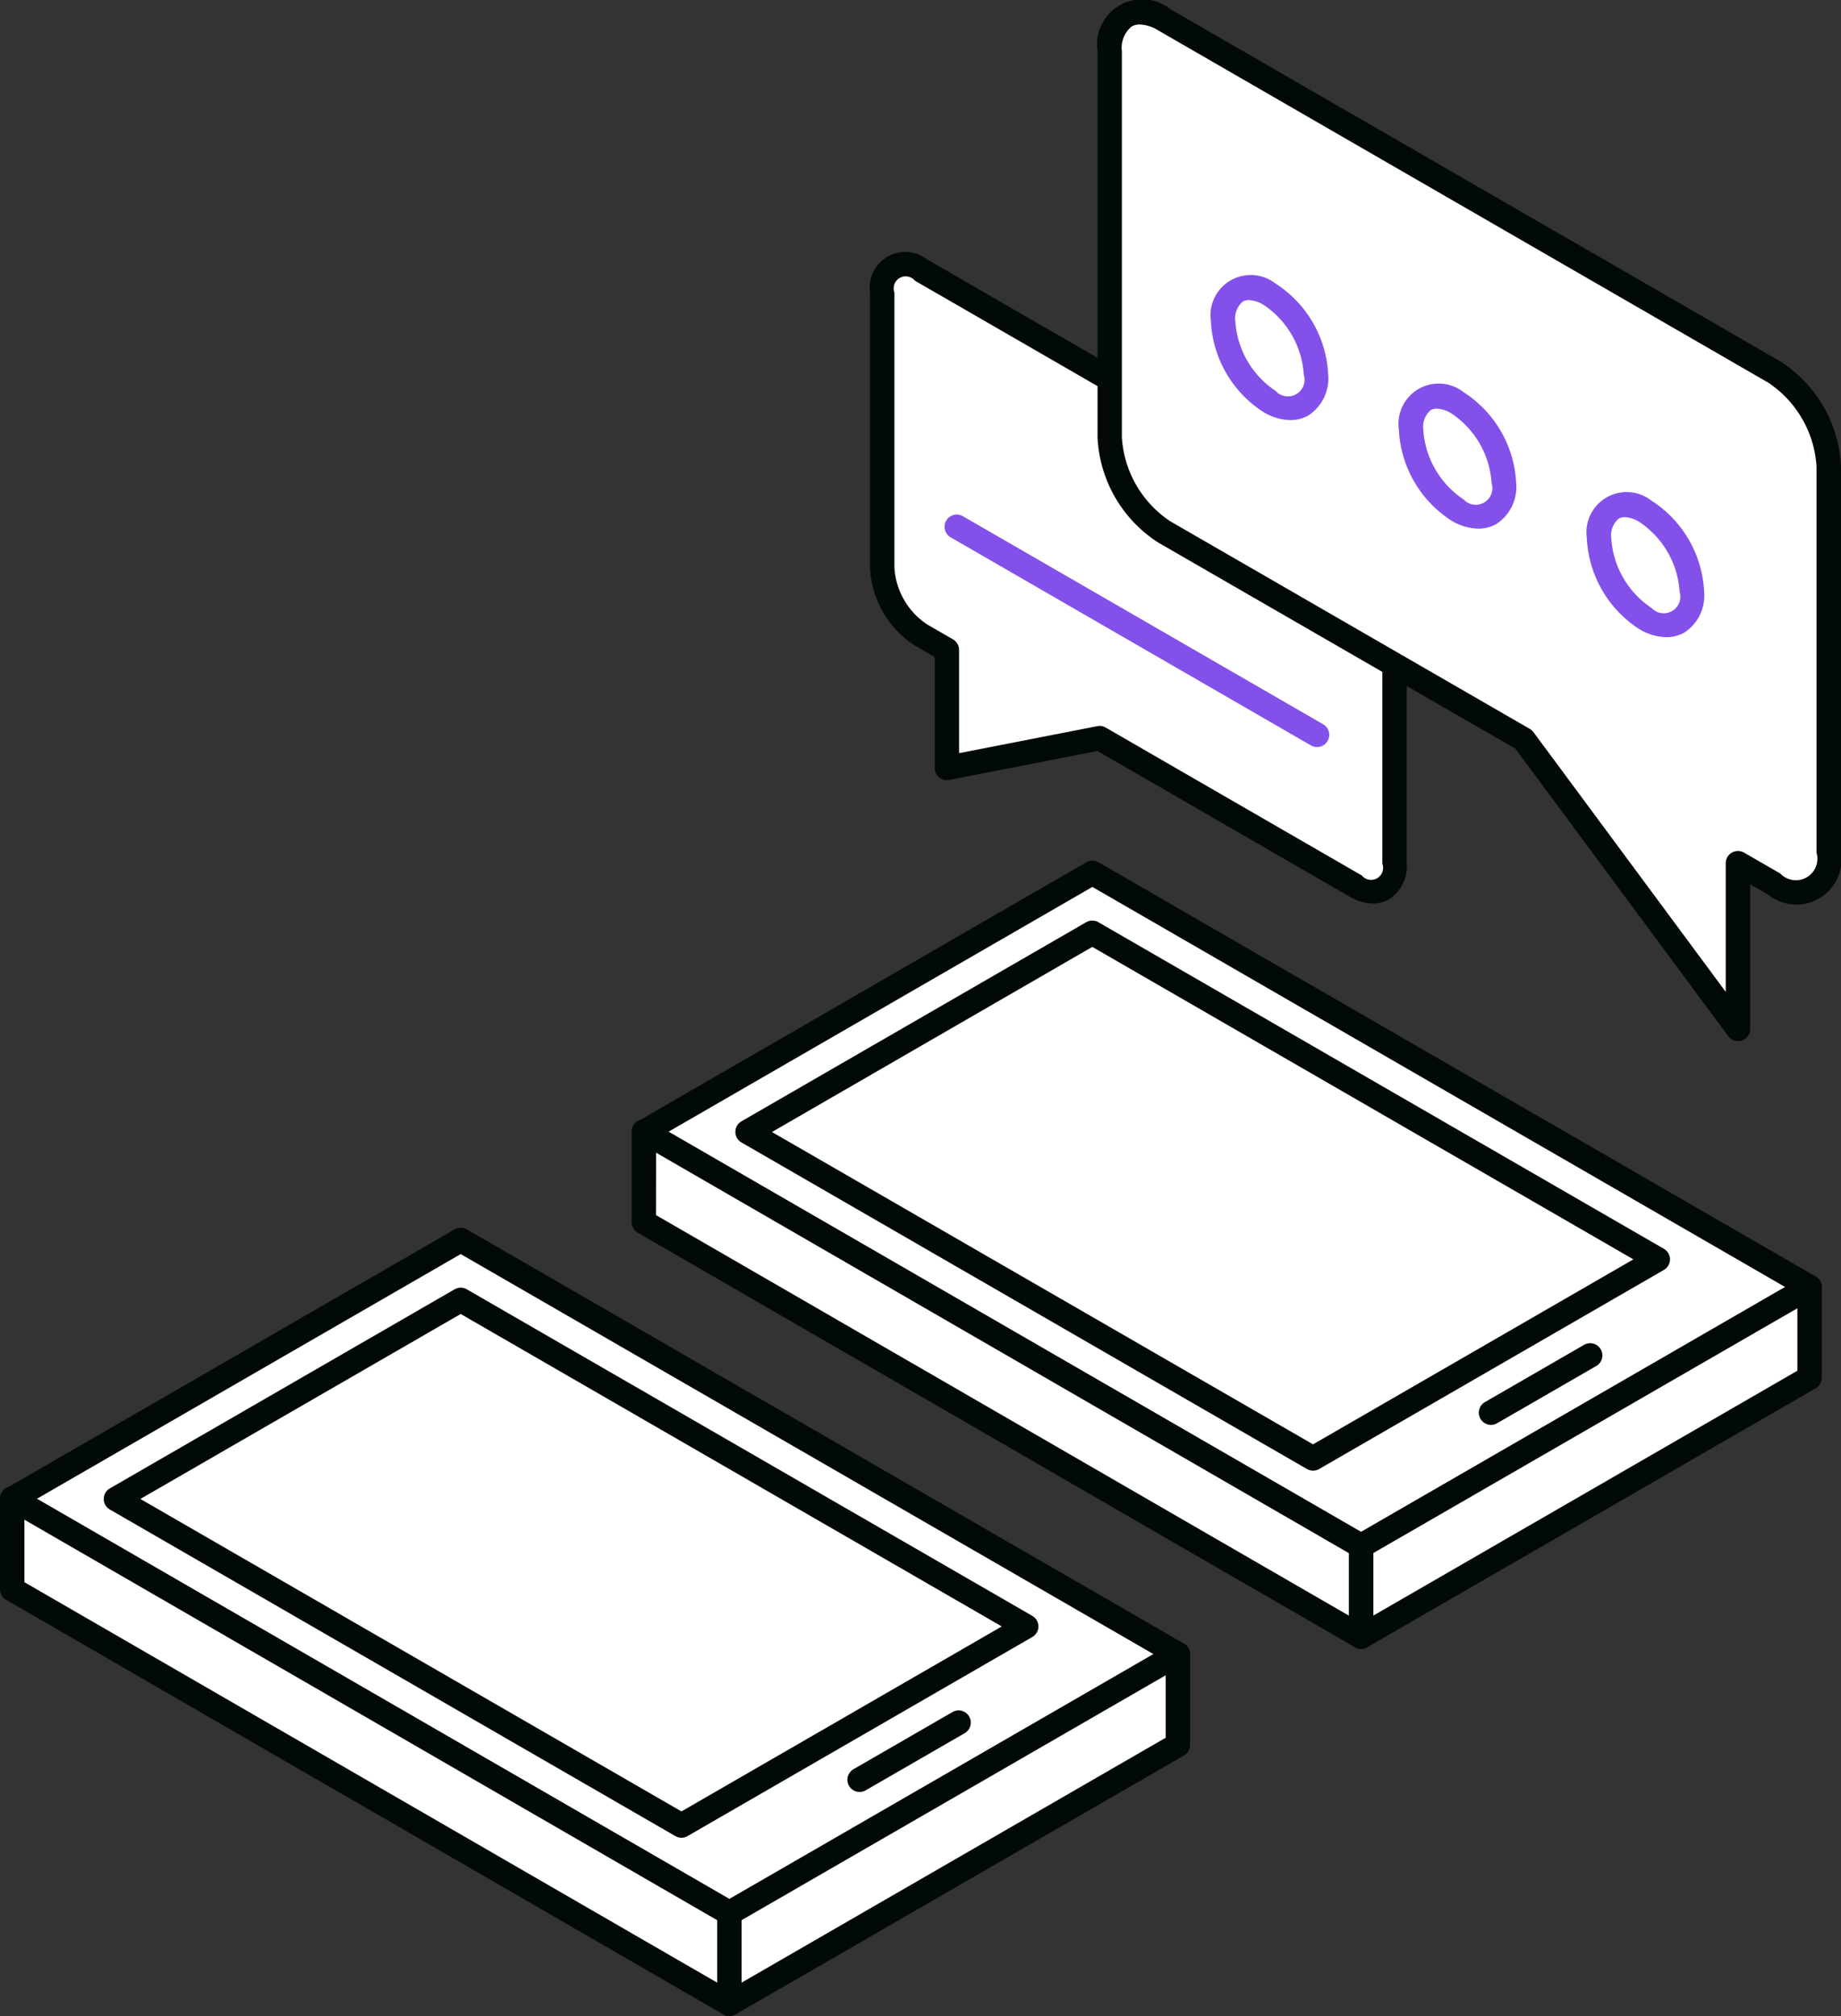 <?xml version="1.0" encoding="UTF-8"?><svg xmlns="http://www.w3.org/2000/svg" width="72.324" height="79.18" viewBox="0 0 72.324 79.18">
  <rect x="0" y="0" width="72.324" height="79.18" fill="#333333" stroke="none"/>
  <g id="Group_8252" data-name="Group 8252" transform="translate(-722.688 -676.125)">
    <g id="Group_8047" data-name="Group 8047" transform="translate(254.171 -90.32)">
      <g id="Group_8043" data-name="Group 8043">
        <g id="Group_8041" data-name="Group 8041">
          <path id="Path_13036" data-name="Path 13036" d="M539.606,816.995l-17.62,10.173L493.811,810.9l17.62-10.173Z" fill="#fff"/>
          <path id="Path_13037" data-name="Path 13037" d="M521.987,827.647a.477.477,0,0,1-.24-.064l-28.175-16.267a.479.479,0,0,1,0-.83l17.619-10.174a.483.483,0,0,1,.48,0l28.175,16.267a.48.48,0,0,1,0,.831l-17.62,10.173A.474.474,0,0,1,521.987,827.647ZM494.77,810.9l27.217,15.713,16.66-9.619-27.216-15.714Z" fill="#010a09"/>
        </g>
        <g id="Group_8042" data-name="Group 8042">
          <path id="Path_13038" data-name="Path 13038" d="M533.647,815.908,520.1,823.727,497.888,810.9l13.543-7.819Z" fill="#fff"/>
          <path id="Path_13039" data-name="Path 13039" d="M520.1,824.206a.476.476,0,0,1-.239-.064l-22.216-12.826a.48.48,0,0,1,0-.83l13.543-7.82a.479.479,0,0,1,.48,0l22.215,12.827a.479.479,0,0,1,0,.83l-13.543,7.819A.477.477,0,0,1,520.1,824.206Zm-21.256-13.3L520.1,823.173l12.585-7.265-21.257-12.273Z" fill="#010a09"/>
        </g>
      </g>
      <g id="Group_8044" data-name="Group 8044">
        <path id="Path_13040" data-name="Path 13040" d="M521.986,830.729l17.62-10.173v-3.561l-17.62,10.173Z" fill="#fff"/>
        <path id="Path_13041" data-name="Path 13041" d="M521.987,831.209a.482.482,0,0,1-.48-.48v-3.562a.481.481,0,0,1,.24-.415l17.619-10.173a.48.48,0,0,1,.72.416v3.561a.481.481,0,0,1-.24.416l-17.62,10.172A.477.477,0,0,1,521.987,831.209Zm.479-3.765V829.9l16.661-9.618v-2.454Z" fill="#010a09"/>
      </g>
      <g id="Group_8045" data-name="Group 8045">
        <path id="Path_13042" data-name="Path 13042" d="M521.986,830.729l-28.175-16.283v-3.561l28.175,16.283Z" fill="#fff"/>
        <path id="Path_13043" data-name="Path 13043" d="M521.987,831.209a.478.478,0,0,1-.24-.065l-28.175-16.283a.478.478,0,0,1-.24-.415v-3.561a.48.48,0,0,1,.24-.415.475.475,0,0,1,.479,0l28.175,16.282a.479.479,0,0,1,.24.415v3.562a.482.482,0,0,1-.479.48Zm-27.7-17.04L521.507,829.9v-2.454l-27.216-15.728Z" fill="#010a09"/>
      </g>
      <g id="Group_8046" data-name="Group 8046">
        <line id="Line_666" data-name="Line 666" y1="2.244" x2="3.886" transform="translate(527.104 819.685)" fill="#fff"/>
        <path id="Path_13044" data-name="Path 13044" d="M527.1,822.409a.48.48,0,0,1-.24-.9l3.887-2.244a.479.479,0,0,1,.48.83l-3.887,2.244A.476.476,0,0,1,527.1,822.409Z" fill="#010a09"/>
      </g>
    </g>
    <g id="Group_8054" data-name="Group 8054" transform="translate(254.171 -90.32)">
      <g id="Group_8050" data-name="Group 8050">
        <g id="Group_8048" data-name="Group 8048">
          <path id="Path_13045" data-name="Path 13045" d="M514.791,831.412l-17.62,10.173L469,825.318l17.62-10.173Z" fill="#fff"/>
          <path id="Path_13046" data-name="Path 13046" d="M497.171,842.065a.487.487,0,0,1-.24-.064l-28.175-16.268a.48.48,0,0,1,0-.83l17.62-10.173a.479.479,0,0,1,.48,0L515.031,831a.48.48,0,0,1,0,.83L497.411,842A.49.49,0,0,1,497.171,842.065Zm-27.216-16.747,27.216,15.713,16.661-9.619L486.616,815.7Z" fill="#010a09"/>
        </g>
        <g id="Group_8049" data-name="Group 8049">
          <path id="Path_13047" data-name="Path 13047" d="M508.831,830.325l-13.543,7.819-22.215-12.826,13.543-7.819Z" fill="#fff"/>
          <path id="Path_13048" data-name="Path 13048" d="M495.288,838.624a.481.481,0,0,1-.24-.065l-22.215-12.826a.479.479,0,0,1,0-.83l13.543-7.819a.479.479,0,0,1,.48,0l22.215,12.826a.479.479,0,0,1,0,.83l-13.543,7.819A.478.478,0,0,1,495.288,838.624Zm-21.256-13.306,21.256,12.272,12.584-7.265-21.256-12.272Z" fill="#010a09"/>
        </g>
      </g>
      <g id="Group_8051" data-name="Group 8051">
        <path id="Path_13049" data-name="Path 13049" d="M497.171,845.146l17.62-10.173v-3.561l-17.62,10.173Z" fill="#fff"/>
        <path id="Path_13050" data-name="Path 13050" d="M497.171,845.626a.487.487,0,0,1-.24-.064.482.482,0,0,1-.24-.416v-3.561a.48.48,0,0,1,.24-.415L514.551,831a.479.479,0,0,1,.719.415v3.562a.48.48,0,0,1-.239.415l-17.62,10.173A.493.493,0,0,1,497.171,845.626Zm.479-3.764v2.453l16.661-9.618v-2.454Z" fill="#010a09"/>
      </g>
      <g id="Group_8052" data-name="Group 8052">
        <path id="Path_13051" data-name="Path 13051" d="M497.171,845.146,469,828.863V825.3l28.175,16.283Z" fill="#fff"/>
        <path id="Path_13052" data-name="Path 13052" d="M497.171,845.626a.487.487,0,0,1-.24-.064l-28.175-16.283a.48.48,0,0,1-.239-.415V825.3a.479.479,0,0,1,.719-.415l28.175,16.283a.479.479,0,0,1,.239.415v3.561a.482.482,0,0,1-.239.416A.493.493,0,0,1,497.171,845.626Zm-27.695-17.039,27.215,15.728v-2.453l-27.215-15.729Z" fill="#010a09"/>
      </g>
      <g id="Group_8053" data-name="Group 8053">
        <line id="Line_667" data-name="Line 667" y1="2.244" x2="3.886" transform="translate(502.289 834.102)" fill="#fff"/>
        <path id="Path_13053" data-name="Path 13053" d="M502.289,836.826a.479.479,0,0,1-.24-.895l3.887-2.244a.479.479,0,1,1,.479.83l-3.887,2.244A.47.47,0,0,1,502.289,836.826Z" fill="#010a09"/>
      </g>
    </g>
    <g id="Group_8055" data-name="Group 8055" transform="translate(254.171 -90.32)">
      <path id="Path_13054" data-name="Path 13054" d="M504.7,777.054l17.077,9.86a3.371,3.371,0,0,1,1.525,2.641v10.81c0,.973-.683,1.367-1.525.881l-10.064-5.811-6,1.174v-4.637l-1.015-.586a3.371,3.371,0,0,1-1.525-2.641v-10.81C503.175,776.962,503.858,776.568,504.7,777.054Z" fill="#fff"/>
      <path id="Path_13055" data-name="Path 13055" d="M522.461,801.932a1.863,1.863,0,0,1-.923-.271l-9.909-5.72-5.822,1.138a.479.479,0,0,1-.571-.47v-4.36l-.776-.448a3.845,3.845,0,0,1-1.765-3.056v-10.81a1.4,1.4,0,0,1,2.245-1.3h0l17.077,9.86a3.847,3.847,0,0,1,1.765,3.056v10.81a1.545,1.545,0,0,1-.687,1.4A1.254,1.254,0,0,1,522.461,801.932Zm-10.748-6.976a.482.482,0,0,1,.24.064l10.064,5.811a.472.472,0,0,0,.806-.466v-10.81a2.891,2.891,0,0,0-1.285-2.226L504.46,777.47a.472.472,0,0,0-.806.465v10.81a2.887,2.887,0,0,0,1.286,2.225l1.015.587a.481.481,0,0,1,.24.415v4.054l5.426-1.06A.49.49,0,0,1,511.713,794.956Z" fill="#010a09"/>
    </g>
    <g id="Group_8056" data-name="Group 8056" transform="translate(254.171 -90.32)">
      <path id="Path_13056" data-name="Path 13056" d="M538.221,781.057l-23.967-13.838c-1.182-.682-2.14-.129-2.14,1.236v15.171a4.73,4.73,0,0,0,2.14,3.707l14.124,8.154,8.418,11.368v-6.507l1.425.823c1.182.682,2.14.129,2.14-1.236V784.764A4.73,4.73,0,0,0,538.221,781.057Z" fill="#fff"/>
      <path id="Path_13057" data-name="Path 13057" d="M536.795,807.335a.48.48,0,0,1-.385-.194l-8.359-11.289-14.037-8.1a5.2,5.2,0,0,1-2.38-4.123V768.455a1.773,1.773,0,0,1,2.859-1.651l23.968,13.837a5.192,5.192,0,0,1,2.38,4.123v15.171a1.773,1.773,0,0,1-2.86,1.651l-.706-.408v5.677a.481.481,0,0,1-.329.456A.49.49,0,0,1,536.795,807.335Zm-23.5-39.928a.629.629,0,0,0-.318.077,1.079,1.079,0,0,0-.387.971v15.171a4.273,4.273,0,0,0,1.9,3.292l14.124,8.154a.477.477,0,0,1,.146.13l7.553,10.2v-5.054a.48.48,0,0,1,.719-.416l1.426.823a.844.844,0,0,0,1.421-.82V784.764a4.27,4.27,0,0,0-1.9-3.292h0l-23.967-13.837A1.484,1.484,0,0,0,513.3,767.407Z" fill="#010a09"/>
    </g>
    <g id="Group_8060" data-name="Group 8060" transform="translate(254.171 -90.32)">
      <g id="Group_8057" data-name="Group 8057">
        <path id="Path_13058" data-name="Path 13058" d="M533.976,791.471a2.14,2.14,0,0,1-1.056-.315,4.5,4.5,0,0,1-2.064-3.575,1.581,1.581,0,0,1,2.544-1.469,4.5,4.5,0,0,1,2.064,3.576,1.732,1.732,0,0,1-.774,1.6A1.4,1.4,0,0,1,533.976,791.471Zm-1.63-4.714a.468.468,0,0,0-.236.057.859.859,0,0,0-.295.767,3.561,3.561,0,0,0,1.585,2.744.652.652,0,0,0,1.1-.637,3.558,3.558,0,0,0-1.585-2.745A1.191,1.191,0,0,0,532.346,786.757Z" fill="#8351e9"/>
      </g>
      <g id="Group_8058" data-name="Group 8058">
        <path id="Path_13059" data-name="Path 13059" d="M526.591,787.208a2.128,2.128,0,0,1-1.055-.316,4.5,4.5,0,0,1-2.064-3.575,1.581,1.581,0,0,1,2.543-1.468,4.5,4.5,0,0,1,2.065,3.575,1.733,1.733,0,0,1-.775,1.6A1.408,1.408,0,0,1,526.591,787.208Zm-1.629-4.714a.468.468,0,0,0-.236.057.855.855,0,0,0-.295.766,3.561,3.561,0,0,0,1.584,2.745.652.652,0,0,0,1.1-.638,3.561,3.561,0,0,0-1.584-2.745A1.2,1.2,0,0,0,524.962,782.494Z" fill="#8351e9"/>
      </g>
      <g id="Group_8059" data-name="Group 8059">
        <path id="Path_13060" data-name="Path 13060" d="M519.207,782.944a2.13,2.13,0,0,1-1.056-.315,4.5,4.5,0,0,1-2.064-3.575,1.582,1.582,0,0,1,2.544-1.469,4.5,4.5,0,0,1,2.064,3.575,1.735,1.735,0,0,1-.774,1.6A1.413,1.413,0,0,1,519.207,782.944Zm-1.63-4.713a.468.468,0,0,0-.236.057.857.857,0,0,0-.295.766,3.562,3.562,0,0,0,1.585,2.745.653.653,0,0,0,1.105-.639,3.561,3.561,0,0,0-1.584-2.744A1.205,1.205,0,0,0,517.577,778.231Z" fill="#8351e9"/>
      </g>
    </g>
    <g id="Group_8061" data-name="Group 8061" transform="translate(254.171 -90.32)">
      <path id="Path_13061" data-name="Path 13061" d="M520.255,795.785a.482.482,0,0,1-.239-.064l-14.169-8.181a.48.48,0,0,1,.479-.831l14.169,8.181a.479.479,0,0,1-.24.895Z" fill="#8351e9"/>
    </g>
  </g>
</svg>
